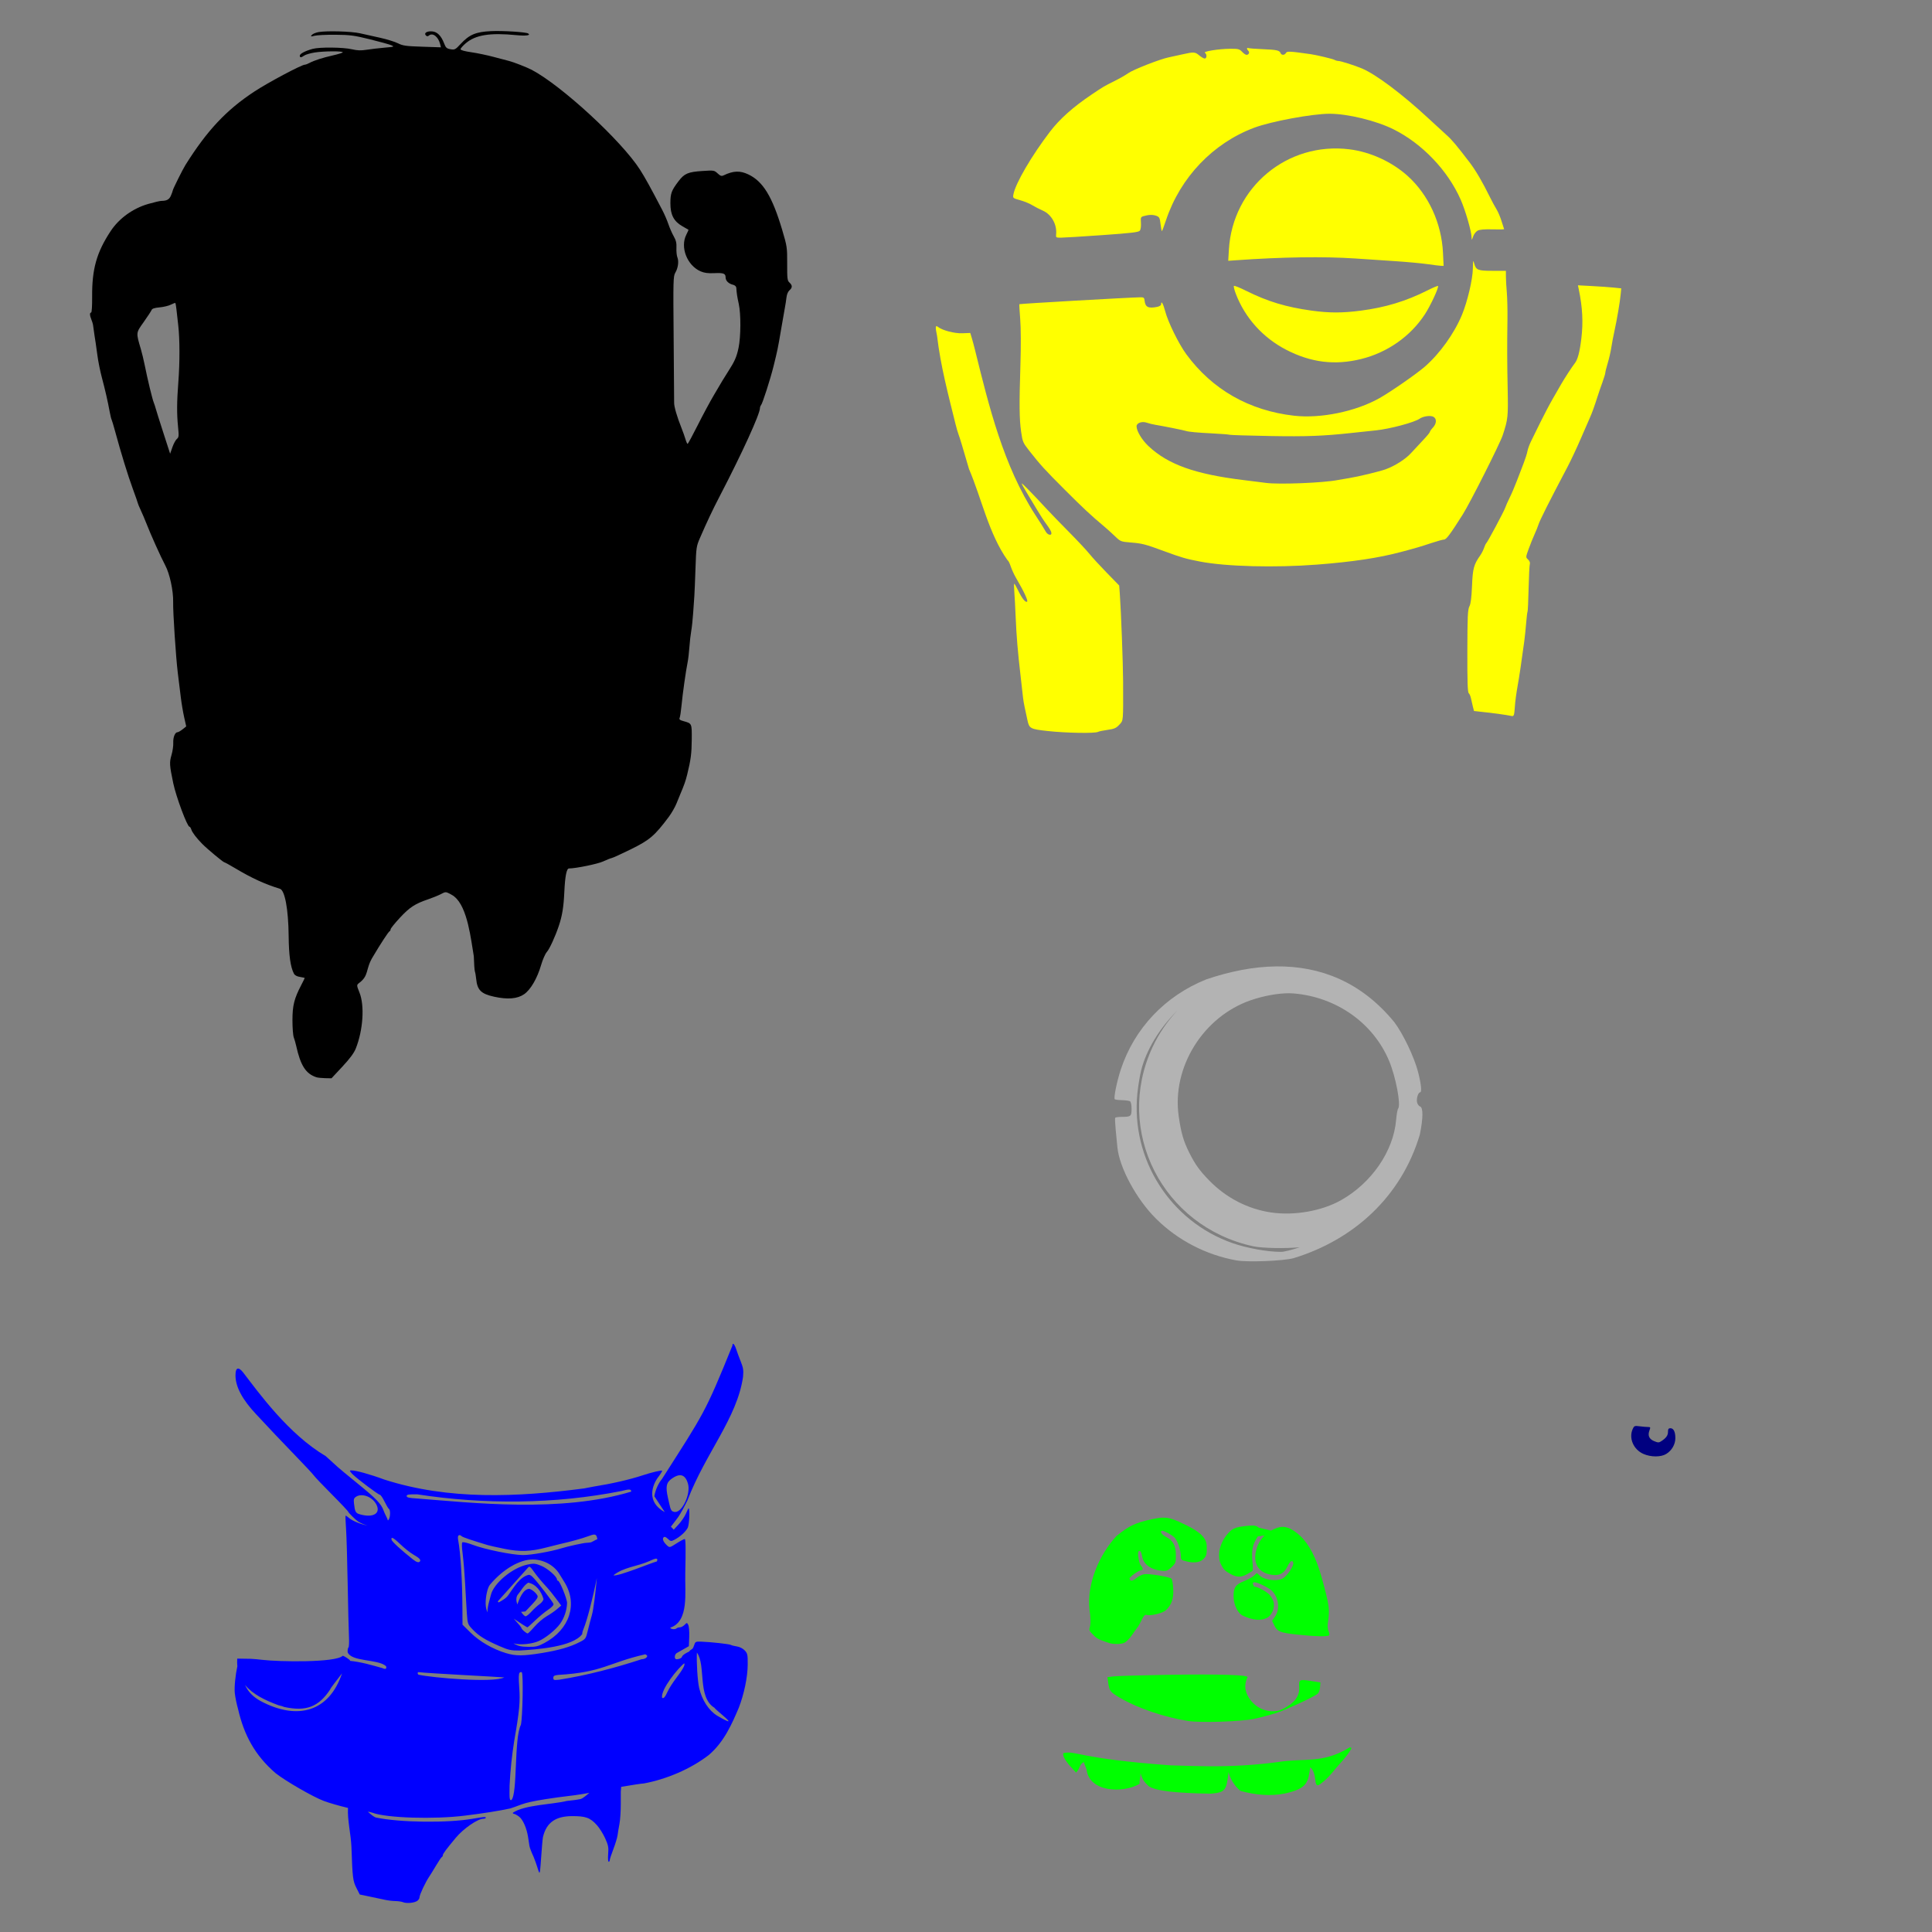 <?xml version="1.0" encoding="UTF-8" standalone="no"?>
<!-- Created with Inkscape (http://www.inkscape.org/) -->

<svg
   xmlns:dc="http://purl.org/dc/elements/1.1/"
   xmlns:cc="http://creativecommons.org/ns#"
   xmlns:rdf="http://www.w3.org/1999/02/22-rdf-syntax-ns#"
   xmlns:svg="http://www.w3.org/2000/svg"
   xmlns="http://www.w3.org/2000/svg"
   xmlns:sodipodi="http://sodipodi.sourceforge.net/DTD/sodipodi-0.dtd"
   xmlns:inkscape="http://www.inkscape.org/namespaces/inkscape"
   width="1080"
   height="1080"
   id="svg2"
   version="1.1"
   inkscape:version="0.47 r22583"
   sodipodi:docname="Vector1.svg">
  <rect width="100%" height="100%" fill="#808080" stroke="none"/>
  <defs
     id="defs4">
    <inkscape:perspective
       sodipodi:type="inkscape:persp3d"
       inkscape:vp_x="0 : 526.18109 : 1"
       inkscape:vp_y="0 : 1000 : 0"
       inkscape:vp_z="744.09448 : 526.18109 : 1"
       inkscape:persp3d-origin="372.04724 : 350.78739 : 1"
       id="perspective10" />
    <inkscape:perspective
       id="perspective2820"
       inkscape:persp3d-origin="0.5 : 0.33333333 : 1"
       inkscape:vp_z="1 : 0.5 : 1"
       inkscape:vp_y="0 : 1000 : 0"
       inkscape:vp_x="0 : 0.5 : 1"
       sodipodi:type="inkscape:persp3d" />
    <inkscape:perspective
       id="perspective2984"
       inkscape:persp3d-origin="0.5 : 0.33333333 : 1"
       inkscape:vp_z="1 : 0.5 : 1"
       inkscape:vp_y="0 : 1000 : 0"
       inkscape:vp_x="0 : 0.5 : 1"
       sodipodi:type="inkscape:persp3d" />
    <inkscape:perspective
       id="perspective3026"
       inkscape:persp3d-origin="0.5 : 0.33333333 : 1"
       inkscape:vp_z="1 : 0.5 : 1"
       inkscape:vp_y="0 : 1000 : 0"
       inkscape:vp_x="0 : 0.5 : 1"
       sodipodi:type="inkscape:persp3d" />
    <inkscape:perspective
       id="perspective3050"
       inkscape:persp3d-origin="0.5 : 0.33333333 : 1"
       inkscape:vp_z="1 : 0.5 : 1"
       inkscape:vp_y="0 : 1000 : 0"
       inkscape:vp_x="0 : 0.5 : 1"
       sodipodi:type="inkscape:persp3d" />
    <inkscape:perspective
       id="perspective3966"
       inkscape:persp3d-origin="0.5 : 0.33333333 : 1"
       inkscape:vp_z="1 : 0.5 : 1"
       inkscape:vp_y="0 : 1000 : 0"
       inkscape:vp_x="0 : 0.5 : 1"
       sodipodi:type="inkscape:persp3d" />
    <inkscape:perspective
       id="perspective3999"
       inkscape:persp3d-origin="0.5 : 0.33333333 : 1"
       inkscape:vp_z="1 : 0.5 : 1"
       inkscape:vp_y="0 : 1000 : 0"
       inkscape:vp_x="0 : 0.5 : 1"
       sodipodi:type="inkscape:persp3d" />
    <inkscape:perspective
       id="perspective4148"
       inkscape:persp3d-origin="0.5 : 0.33333333 : 1"
       inkscape:vp_z="1 : 0.5 : 1"
       inkscape:vp_y="0 : 1000 : 0"
       inkscape:vp_x="0 : 0.5 : 1"
       sodipodi:type="inkscape:persp3d" />
    <inkscape:perspective
       id="perspective4908"
       inkscape:persp3d-origin="0.5 : 0.33333333 : 1"
       inkscape:vp_z="1 : 0.5 : 1"
       inkscape:vp_y="0 : 1000 : 0"
       inkscape:vp_x="0 : 0.5 : 1"
       sodipodi:type="inkscape:persp3d" />
    <inkscape:perspective
       id="perspective4908-9"
       inkscape:persp3d-origin="0.5 : 0.33333333 : 1"
       inkscape:vp_z="1 : 0.5 : 1"
       inkscape:vp_y="0 : 1000 : 0"
       inkscape:vp_x="0 : 0.5 : 1"
       sodipodi:type="inkscape:persp3d" />
    <inkscape:perspective
       id="perspective4941"
       inkscape:persp3d-origin="0.5 : 0.33333333 : 1"
       inkscape:vp_z="1 : 0.5 : 1"
       inkscape:vp_y="0 : 1000 : 0"
       inkscape:vp_x="0 : 0.5 : 1"
       sodipodi:type="inkscape:persp3d" />
    <inkscape:perspective
       id="perspective4963"
       inkscape:persp3d-origin="0.5 : 0.33333333 : 1"
       inkscape:vp_z="1 : 0.5 : 1"
       inkscape:vp_y="0 : 1000 : 0"
       inkscape:vp_x="0 : 0.5 : 1"
       sodipodi:type="inkscape:persp3d" />
    <inkscape:perspective
       id="perspective4985"
       inkscape:persp3d-origin="0.5 : 0.33333333 : 1"
       inkscape:vp_z="1 : 0.5 : 1"
       inkscape:vp_y="0 : 1000 : 0"
       inkscape:vp_x="0 : 0.5 : 1"
       sodipodi:type="inkscape:persp3d" />
    <inkscape:perspective
       id="perspective4985-2"
       inkscape:persp3d-origin="0.5 : 0.33333333 : 1"
       inkscape:vp_z="1 : 0.5 : 1"
       inkscape:vp_y="0 : 1000 : 0"
       inkscape:vp_x="0 : 0.5 : 1"
       sodipodi:type="inkscape:persp3d" />
    <inkscape:perspective
       id="perspective4985-4"
       inkscape:persp3d-origin="0.5 : 0.33333333 : 1"
       inkscape:vp_z="1 : 0.5 : 1"
       inkscape:vp_y="0 : 1000 : 0"
       inkscape:vp_x="0 : 0.5 : 1"
       sodipodi:type="inkscape:persp3d" />
    <inkscape:perspective
       id="perspective4985-5"
       inkscape:persp3d-origin="0.5 : 0.33333333 : 1"
       inkscape:vp_z="1 : 0.5 : 1"
       inkscape:vp_y="0 : 1000 : 0"
       inkscape:vp_x="0 : 0.5 : 1"
       sodipodi:type="inkscape:persp3d" />
    <inkscape:perspective
       id="perspective5159"
       inkscape:persp3d-origin="0.5 : 0.33333333 : 1"
       inkscape:vp_z="1 : 0.5 : 1"
       inkscape:vp_y="0 : 1000 : 0"
       inkscape:vp_x="0 : 0.5 : 1"
       sodipodi:type="inkscape:persp3d" />
    <inkscape:perspective
       id="perspective5177"
       inkscape:persp3d-origin="0.5 : 0.33333333 : 1"
       inkscape:vp_z="1 : 0.5 : 1"
       inkscape:vp_y="0 : 1000 : 0"
       inkscape:vp_x="0 : 0.5 : 1"
       sodipodi:type="inkscape:persp3d" />
    <inkscape:perspective
       id="perspective5657"
       inkscape:persp3d-origin="0.5 : 0.33333333 : 1"
       inkscape:vp_z="1 : 0.5 : 1"
       inkscape:vp_y="0 : 1000 : 0"
       inkscape:vp_x="0 : 0.5 : 1"
       sodipodi:type="inkscape:persp3d" />
    <inkscape:perspective
       id="perspective5680"
       inkscape:persp3d-origin="0.5 : 0.33333333 : 1"
       inkscape:vp_z="1 : 0.5 : 1"
       inkscape:vp_y="0 : 1000 : 0"
       inkscape:vp_x="0 : 0.5 : 1"
       sodipodi:type="inkscape:persp3d" />
    <inkscape:perspective
       id="perspective5694"
       inkscape:persp3d-origin="0.5 : 0.33333333 : 1"
       inkscape:vp_z="1 : 0.5 : 1"
       inkscape:vp_y="0 : 1000 : 0"
       inkscape:vp_x="0 : 0.5 : 1"
       sodipodi:type="inkscape:persp3d" />
    <inkscape:perspective
       id="perspective5708"
       inkscape:persp3d-origin="0.5 : 0.33333333 : 1"
       inkscape:vp_z="1 : 0.5 : 1"
       inkscape:vp_y="0 : 1000 : 0"
       inkscape:vp_x="0 : 0.5 : 1"
       sodipodi:type="inkscape:persp3d" />
  </defs>
  <sodipodi:namedview
     id="base"
     pagecolor="#ffffff"
     bordercolor="#666666"
     borderopacity="1.0"
     inkscape:pageopacity="0.0"
     inkscape:pageshadow="2"
     inkscape:zoom="0.35"
     inkscape:cx="129.11004"
     inkscape:cy="308.09439"
     inkscape:document-units="px"
     inkscape:current-layer="layer1"
     showgrid="false"
     units="in"
     inkscape:window-width="1280"
     inkscape:window-height="1005"
     inkscape:window-x="-4"
     inkscape:window-y="-4"
     inkscape:window-maximized="1" />
  <g
     inkscape:label="Layer 1"
     inkscape:groupmode="layer"
     id="layer1"
     transform="translate(0,27.638)">
    <path
       id="path5399"
       style="fill:#000000"
       d="m 98.866,217.742 c 1.114,-0.924 1.183,-1.641 0.66,-6.86 -0.725,-7.225 -0.68,-14.01 0.164,-24.863 0.853,-10.975 0.836,-24.013 -0.043,-31.725 -0.387,-3.396 -0.857,-7.549 -1.043,-9.23 -0.187,-1.681 -0.453,-3.17 -0.592,-3.309 -0.139,-0.139 -1.257,0.267 -2.485,0.902 -1.228,0.635 -4.062,1.321 -6.298,1.523 -2.857,0.259 -4.189,0.695 -4.482,1.468 -0.229,0.605 -2.204,3.619 -4.389,6.698 -4.427,6.24 -4.381,5.789 -1.577,15.323 0.61,2.075 1.541,5.934 2.068,8.575 1.64,8.218 4.323,19.31 5.145,21.265 0.317,0.755 0.773,2.144 1.014,3.087 0.241,0.943 2.161,7.047 4.266,13.563 l 3.829,11.848 1.26,-3.617 c 0.693,-1.989 1.82,-4.081 2.504,-4.649 z m 77.993,356.805 c -5.888,-1.914 -8.862,-6.546 -11.298,-17.595 -0.333,-1.509 -0.936,-3.613 -1.342,-4.675 -0.405,-1.062 -0.737,-5.363 -0.737,-9.558 0,-8.25 0.95,-12.067 4.897,-19.675 1.079,-2.08 1.962,-3.865 1.962,-3.965 0,-0.1 -1.201,-0.374 -2.668,-0.609 -1.762,-0.282 -2.919,-0.925 -3.406,-1.894 -1.922,-3.824 -2.794,-10.125 -2.908,-21.018 -0.157,-14.949 -2.11,-25.506 -4.877,-26.36 -8.555,-2.642 -15.736,-5.935 -24.992,-11.463 -3.071,-1.834 -5.803,-3.334 -6.073,-3.334 -0.615,0 -9.596,-7.477 -12.353,-10.284 -3.284,-3.344 -5.605,-6.401 -6.126,-8.066 -0.266,-0.849 -0.729,-1.543 -1.03,-1.543 -1.241,0 -7.507,-16.827 -9.068,-24.352 -2.107,-10.16 -2.191,-11.523 -0.973,-15.715 0.625,-2.149 1.069,-5.203 0.988,-6.786 -0.158,-3.076 0.975,-5.964 2.342,-5.969 0.458,0 1.748,-0.735 2.865,-1.629 l 2.032,-1.626 -1.134,-5.059 c -0.624,-2.782 -1.456,-7.683 -1.85,-10.89 -0.394,-3.207 -1.173,-9.535 -1.733,-14.062 -1.055,-8.539 -2.726,-34.042 -2.585,-39.443 0.164,-6.243 -1.906,-15.881 -4.419,-20.579 -2.456,-4.591 -8.303,-17.599 -10.638,-23.666 -0.726,-1.886 -2.077,-5.059 -3.002,-7.05 -0.925,-1.991 -1.682,-3.804 -1.682,-4.03 0,-0.225 -1.264,-3.844 -2.809,-8.041 -2.727,-7.41 -6.561,-19.867 -9.9,-32.169 -0.898,-3.309 -1.79,-6.27 -1.981,-6.58 -0.191,-0.31 -0.656,-2.232 -1.032,-4.273 -1.113,-6.035 -2.523,-12.208 -4.374,-19.144 -0.956,-3.584 -2.075,-9.14 -2.487,-12.347 -0.412,-3.207 -0.865,-6.448 -1.007,-7.203 -0.218,-1.156 -0.934,-6.039 -1.458,-9.946 -0.076,-0.566 -0.491,-1.898 -0.921,-2.96 -0.95,-2.343 -1.006,-3.9 -0.141,-3.9 0.369,0 0.611,-3.723 0.569,-8.746 -0.129,-15.584 2.495,-24.897 10.378,-36.833 4.667,-7.067 12.396,-12.656 20.915,-15.125 3.262,-0.945 6.62,-1.723 7.464,-1.728 2.979,-0.018 4.364,-0.791 5.286,-2.951 0.513,-1.201 0.977,-2.493 1.03,-2.87 0.125,-0.888 5.542,-11.78 7.074,-14.224 12.133,-19.353 22.809,-30.73 38.561,-41.092 7.643,-5.028 26.378,-14.994 28.187,-14.994 0.415,0 1.574,-0.434 2.576,-0.965 2.704,-1.432 7.339,-2.923 13.311,-4.28 2.924,-0.665 5.316,-1.425 5.316,-1.69 0,-0.754 -10.711,-0.679 -15.641,0.108 -2.444,0.39 -5.087,1.16 -5.872,1.71 -1.788,1.253 -2.495,1.267 -2.495,0.05 0,-1.056 3.021,-2.642 7.203,-3.782 3.854,-1.05 17.049,-0.919 21.881,0.218 3.031,0.713 5.096,0.785 8.232,0.288 2.302,-0.365 6.81,-0.894 10.016,-1.175 5.529,-0.485 5.724,-0.556 3.773,-1.381 -1.132,-0.478 -6.534,-1.972 -12.004,-3.32 -8.773,-2.162 -11.039,-2.459 -19.207,-2.519 -5.093,-0.038 -10.341,0.215 -11.661,0.562 -2.151,0.565 -2.308,0.517 -1.504,-0.461 0.493,-0.6 2.191,-1.318 3.773,-1.596 4.61,-0.81 18.262,-0.416 23.112,0.666 2.452,0.547 7.546,1.682 11.318,2.521 3.773,0.839 8.249,2.228 9.946,3.085 2.684,1.356 4.45,1.605 13.548,1.906 l 10.461,0.347 -0.452,-1.835 c -1.008,-4.094 -4.152,-6.509 -6.23,-4.785 -0.68,0.565 -1.13,0.557 -1.716,-0.029 -1.276,-1.276 0.495,-2.47 3.373,-2.277 2.938,0.198 5.14,2.372 6.807,6.719 0.936,2.442 1.436,2.896 3.597,3.267 2.34,0.402 2.718,0.206 5.596,-2.905 4.899,-5.295 8.523,-6.82 17.149,-7.216 6.472,-0.298 19.35,0.516 20.623,1.302 1.712,1.058 -1.143,1.47 -6.561,0.945 -14.825,-1.436 -22.832,-0.149 -28.325,4.552 -1.588,1.359 -2.887,2.848 -2.887,3.309 0,0.531 2.201,1.153 6.002,1.698 3.301,0.473 8.935,1.651 12.519,2.617 3.584,0.967 7.455,1.984 8.602,2.26 2.357,0.568 10.101,3.597 12.675,4.958 16.791,8.879 50.134,39.623 60.499,55.784 2.76,4.304 5.993,10.159 12.493,22.628 1.18,2.264 2.716,5.814 3.414,7.889 0.698,2.075 2.028,5.108 2.956,6.741 1.295,2.278 1.648,3.793 1.518,6.517 -0.093,1.952 0.145,4.315 0.529,5.252 0.907,2.211 0.396,5.99 -1.16,8.586 -1.155,1.927 -1.214,4.241 -0.928,36.356 0.168,18.864 0.29,35.224 0.272,36.356 -0.036,2.184 1.611,7.84 4.096,14.062 0.829,2.075 1.845,4.93 2.26,6.345 0.414,1.415 0.94,2.572 1.168,2.572 0.228,0 2.78,-4.707 5.671,-10.461 2.89,-5.753 7.001,-13.393 9.133,-16.977 2.133,-3.584 4.23,-7.134 4.659,-7.889 0.43,-0.755 1.877,-3.07 3.215,-5.145 3.647,-5.653 4.729,-8.112 5.805,-13.197 1.298,-6.136 1.368,-18.918 0.134,-24.531 -0.902,-4.102 -1.156,-5.759 -1.397,-9.113 -0.051,-0.706 -0.824,-1.398 -1.828,-1.636 -2.458,-0.581 -4.14,-2.233 -4.14,-4.066 0,-2.245 -1.109,-2.662 -6.431,-2.419 -3.409,0.156 -5.5,-0.126 -7.546,-1.015 -7.565,-3.29 -11.546,-13.503 -7.985,-20.488 0.749,-1.469 1.289,-2.714 1.2,-2.767 -0.089,-0.053 -1.619,-0.931 -3.401,-1.951 -4.804,-2.751 -6.707,-6.401 -6.702,-12.854 0.007,-5.556 0.59,-7.132 4.612,-12.405 3.229,-4.235 5.287,-5.107 13.283,-5.634 6.415,-0.423 6.63,-0.389 8.505,1.349 1.559,1.445 2.197,1.652 3.365,1.092 5.422,-2.598 9.137,-2.742 13.789,-0.535 8.241,3.911 13.405,12.38 18.967,31.106 2.7,9.09 2.802,9.786 2.763,18.802 -0.036,8.425 0.093,9.483 1.291,10.567 1.692,1.532 1.688,2.87 -0.014,4.312 -0.776,0.657 -1.473,2.299 -1.648,3.883 -0.167,1.509 -0.627,4.442 -1.022,6.517 -0.395,2.075 -1.365,7.631 -2.155,12.347 -1.561,9.32 -1.937,11.134 -4.12,19.893 -1.803,7.235 -6.136,20.697 -6.945,21.573 -0.33,0.358 -0.601,1.092 -0.601,1.63 0,3.331 -10.018,25.272 -22.466,49.201 -3.946,7.586 -7.08,14.211 -11.052,23.362 -2.028,4.673 -2.134,5.389 -2.525,17.149 -0.225,6.75 -0.512,13.661 -0.638,15.359 -0.126,1.698 -0.428,6.019 -0.671,9.603 -0.242,3.584 -0.724,8.06 -1.07,9.946 -0.346,1.886 -0.801,5.899 -1.012,8.917 -0.211,3.018 -0.664,6.877 -1.007,8.574 -0.997,4.929 -2.796,17.67 -3.389,24.009 -0.3,3.207 -0.773,6.352 -1.051,6.989 -0.402,0.922 0.031,1.307 2.124,1.886 4.74,1.312 4.693,1.21 4.631,10.134 -0.056,7.923 -0.515,11.467 -2.559,19.747 -0.898,3.636 -1.672,5.836 -3.861,10.975 -0.321,0.755 -1.267,3.07 -2.1,5.145 -0.834,2.075 -2.78,5.463 -4.325,7.529 -7.946,10.622 -10.674,12.941 -21.435,18.226 -5.029,2.47 -9.702,4.605 -10.383,4.744 -0.682,0.139 -2.937,1.032 -5.012,1.984 -3.004,1.378 -15.215,3.872 -18.956,3.872 -1.342,0 -2.19,4.251 -2.599,13.033 -0.403,8.651 -1.174,13.378 -3.133,19.207 -1.973,5.871 -5.175,12.835 -6.642,14.444 -0.879,0.964 -2.324,4.248 -3.21,7.296 -2.171,7.469 -5.826,13.755 -9.481,16.307 -3.743,2.614 -9.23,3.071 -16.82,1.401 -7.287,-1.603 -9.38,-3.692 -10.003,-9.979 -0.167,-1.683 -0.483,-3.522 -0.703,-4.088 -0.22,-0.566 -0.498,-4.426 -0.617,-8.579 -1.557,-8.96 -3.396,-27.32 -10.839,-33.272 -0.189,-0.268 -1.369,-1.013 -2.622,-1.655 -2.185,-1.12 -2.392,-1.109 -4.993,0.247 -1.493,0.778 -4.607,2.052 -6.921,2.832 -7.423,2.501 -10.463,4.475 -15.897,10.324 -2.88,3.1 -5.237,6.023 -5.237,6.495 0,0.472 -0.258,0.961 -0.574,1.086 -0.611,0.243 -5.133,7.146 -9.136,13.948 -4.726,7.519 -1.956,10.715 -8.229,15.241 -1.048,0.897 -1.009,1.277 0.514,5.027 2.963,7.292 2.063,21.046 -2.052,31.372 -1,2.51 -3.306,5.618 -7.505,10.118 l -6.061,6.495 -3.543,-0.069 c -1.948,-0.038 -4.16,-0.269 -4.915,-0.514 l 1.9e-4,2.1e-4 z" />
    <path
       style="fill:#0000ff"
       d="m 409.751,723.554 c -0.188,0.046 -0.3,0.341 -0.3,0.943 -15.466,38.155 -15.915,37.825 -39.421,74.662 -1.69,2.008 -3.585,5.586 -4.244,9.625 -0.008,-0.021 5.868,8.883 5.852,8.875 -10.702,-5.779 -6.884,-15.413 -3.644,-19.657 1.346,-1.764 2.307,-3.33 2.144,-3.494 -0.377,-0.377 -5.846,0.905 -10.761,2.529 -7.371,2.437 -17.389,4.737 -27.781,6.388 -0.755,0.12 -3.07,0.57 -5.145,0.986 -37.279,4.84 -75.543,6.643 -111.704,-4.995 -7.962,-2.962 -15.987,-5.148 -18.414,-5.102 -0.347,0.01 -0.584,0.048 -0.686,0.15 -0.174,0.174 0.567,1.169 1.629,2.187 2.924,2.801 14.297,11.318 15.113,11.318 0.394,0 1.539,1.684 2.551,3.751 1.012,2.068 2.133,3.94 2.487,4.159 0.858,0.53 0.817,4.183 -0.064,5.831 -0.095,0.178 -0.279,0.376 -0.514,0.6 -0.396,-1.487 -1.694,-3.46 -2.401,-5.488 -1.321,-3.789 -4.146,-6.73 -14.684,-15.284 -5.356,-4.348 -10.335,-8.473 -11.04,-9.153 -0.705,-0.68 -3.678,-3.383 -6.624,-6.024 -20.848,-12.322 -37.397,-35.333 -46.281,-46.924 -1.168,-1.417 -2.113,-2.097 -2.808,-2.036 -0.894,0.078 -1.379,1.37 -1.372,3.837 0.019,6.37 3.865,13.568 11.64,21.801 6.978,7.545 14.05,14.998 21.2,22.379 5.423,5.579 10.335,10.838 10.932,11.704 0.598,0.866 5.21,5.707 10.225,10.739 5.015,5.033 9.11,9.403 9.11,9.711 0,0.307 4.012,4.494 5.745,5.509 1.587,0.93 3.327,1.643 5.08,2.101 -4.005,-0.755 -8.701,-2.672 -10.654,-4.416 -0.847,-0.757 -1.643,-1.252 -1.758,-1.093 -0.115,0.159 0.03,3.541 0.3,7.503 0.27,3.961 0.674,17.698 0.9,30.525 0.226,12.827 0.545,26.012 0.707,29.303 0.162,3.292 0.034,6.131 -0.279,6.324 -0.312,0.193 -0.512,1.366 -0.45,2.594 2.006,5.49 16.825,3.746 21.436,7.803 0.579,1.509 -0.245,1.969 -1.994,1.115 -5.876,-1.664 -11.965,-3.439 -18.071,-4.051 0.181,-0.603 -3.605,-2.901 -4.146,-2.839 -3.782,3.934 -35.694,3.372 -44.835,2.281 -2.075,-0.248 -5.008,-0.513 -6.517,-0.579 l -5.466,-0.086 c -0.069,-0.053 -0.158,-0.048 -0.257,0 l -1.865,-0.021 c -0.094,1.507 -0.077,2.922 0.064,4.266 -1.005,4.475 -1.791,11.507 -1.436,14.941 0.234,2.264 1.052,6.277 1.822,8.918 3.292,14.479 9.376,25.886 21.008,35.927 5.954,4.624 20.776,13.16 26.838,15.456 3.28,1.242 8.68,2.77 13.612,3.944 -0.352,7.024 1.595,14.339 1.929,21.843 0.587,17.185 0.802,18.975 2.808,22.937 l 1.844,3.623 5.552,1.158 c 3.059,0.631 6.88,1.439 8.489,1.801 1.609,0.362 4.233,0.681 5.831,0.707 1.598,0.027 3.533,0.305 4.287,0.622 1.844,0.776 5.818,0.489 7.717,-0.557 0.849,-0.468 1.543,-1.456 1.543,-2.208 0,-1.393 3.287,-8.391 5.445,-11.576 0.655,-0.966 2.387,-3.764 3.837,-6.216 1.45,-2.452 2.888,-4.569 3.194,-4.694 0.306,-0.126 0.554,-0.589 0.557,-1.029 0.007,-0.788 1.786,-3.173 7.203,-9.689 4.265,-5.131 12.243,-10.654 15.391,-10.654 0.773,0 1.415,-0.275 1.415,-0.6 0,-0.603 -0.921,-0.518 -7.546,0.622 -14.027,2.414 -40.798,2.061 -53.784,-0.707 -1.077,-0.23 -2.762,-1.571 -4.63,-3.301 1.172,0.217 2.203,0.459 2.701,0.643 7.893,2.924 34.303,3.736 51.597,1.586 10.558,-1.312 19.146,-2.675 25.381,-4.03 7.748,-2.467 6.131,-3.34 26.752,-6.216 7.8,-0.911 11.779,-1.451 17.406,-2.487 -2.148,1.83 -3.884,3.203 -4.716,3.408 -1.509,0.372 -5.059,0.87 -7.889,1.115 -7.517,1.932 -23.818,2.15 -30.182,6.624 0,0.331 0.315,0.6 0.707,0.6 0.393,0 1.628,0.676 2.744,1.5 2.184,1.615 4.302,6.388 5.102,11.533 0.264,1.698 0.593,3.907 0.75,4.909 0.158,1.002 1.209,3.727 2.315,6.066 3.669,8.765 3.215,14.483 4.244,0.193 0.317,-4.82 0.757,-9.848 0.986,-11.168 2.028,-8.696 7.649,-11.628 15.884,-11.768 8.011,-0.062 10.465,0.814 14.319,5.08 1.378,1.525 3.438,4.801 4.566,7.288 1.782,3.93 1.993,5.077 1.693,8.81 -0.19,2.363 -0.055,4.309 0.279,4.309 0.334,0 0.6,-0.399 0.6,-0.879 0,-0.48 0.9,-3.234 2.015,-6.131 1.115,-2.896 2.195,-6.455 2.379,-7.888 0.185,-1.434 0.653,-4.27 1.05,-6.302 0.398,-2.032 0.729,-6.882 0.729,-10.782 l 0,-7.095 0.236,-2.787 c 5.548,-0.939 11.561,-1.871 12.797,-1.908 12.581,-2.383 25.969,-8.024 36.141,-15.863 8.553,-7.234 13.011,-17.497 16.806,-26.452 2.979,-7.726 4.929,-17.141 4.973,-24.03 0.036,-5.684 -0.096,-6.324 -1.672,-7.996 -1.035,-1.098 -2.772,-1.984 -4.373,-2.229 -1.459,-0.223 -2.987,-0.611 -3.387,-0.857 -0.792,-0.49 -11.172,-1.637 -16.506,-1.822 -3.239,-0.112 -3.356,-0.04 -4.116,2.294 -0.213,0.655 -0.458,1.185 -0.793,1.651 -0.948,0.591 -1.708,1.158 -1.886,1.586 -1.447,0.726 -2.929,1.371 -3.923,2.658 0,0.847 -1.522,1.651 -3.151,1.651 -1.243,0 -1.254,-2.342 -0.021,-3.365 l 6.945,-3.944 0.193,-5.252 c 0.11,-2.89 -0.134,-5.873 -0.536,-6.624 -0.728,-1.359 -0.728,-1.372 -2.079,-0.021 -0.746,0.746 -1.924,1.372 -2.615,1.372 -0.692,0 -1.456,0.212 -1.715,0.472 -0.876,0.876 -3.314,0.672 -3.687,-0.3 10.669,-3.431 8.135,-19.778 8.424,-30.525 0.308,-13.513 0.229,-19.035 -0.3,-19.035 -0.41,0 -2.475,1.092 -4.587,2.444 -3.743,2.394 -3.886,2.439 -5.23,1.222 -2.094,-1.895 -2.887,-3.694 -2.015,-4.566 0.53,-0.53 1.217,-0.297 2.401,0.815 1.561,1.467 1.777,1.492 3.708,0.493 3.074,-1.59 6.243,-4.459 7.396,-6.688 0.881,-1.704 1.279,-10.868 0.472,-10.868 -0.124,0 -0.798,1.34 -1.501,2.98 -0.703,1.64 -2.513,4.317 -4.03,5.959 l -2.765,3.001 -1.586,-1.694 c 1.438,-1.808 3.407,-4.432 4.094,-5.38 1.063,-1.468 3.4,-5.712 5.209,-9.432 10.062,-26.334 27.705,-45.881 31.018,-68.918 0.338,-3.65 0.133,-5.06 -1.243,-8.489 -0.908,-2.264 -2.078,-5.428 -2.594,-7.031 -0.617,-1.916 -1.366,-3.06 -1.779,-2.958 l -3e-5,-1e-4 z m -29.603,73.462 c 2.097,0 3.593,1.642 4.48,4.909 1.504,5.537 -3.125,15.649 -7.16,15.649 -0.855,0 -1.785,-0.386 -2.079,-0.858 -0.645,-1.032 -0.646,-1.008 -1.994,-7.031 -1.424,-6.366 -0.947,-8.629 2.315,-10.89 1.694,-1.174 3.179,-1.78 4.437,-1.779 z m -28.36,8.017 c 0.814,0.053 1.072,0.425 1.072,1.158 -39.442,11.926 -89.085,6.213 -119.7,3.837 -4.573,-0.269 -5.831,-0.565 -5.831,-1.372 0,-0.839 1.077,-1.016 5.831,-0.965 37.195,5.739 77.033,5.566 114.212,-1.843 2.232,-0.588 3.602,-0.867 4.416,-0.815 z m -149.989,3.173 c 2.997,-0.146 6.528,1.676 8.317,4.673 3.162,5.298 -1.238,8.221 -8.982,5.981 -2.337,-0.676 -2.715,-1.367 -3.237,-5.938 -0.282,-2.465 -0.091,-3.079 1.179,-3.901 0.795,-0.515 1.724,-0.766 2.722,-0.815 z m 130.268,21.994 c 1.086,-0.034 1.542,0.674 1.865,2.551 -1.425,0.599 -3.158,1.73 -3.751,1.822 -0.73,0.113 -1.792,0.224 -2.358,0.236 -1.644,0.036 -10.349,1.938 -13.719,3.001 -5.838,1.842 -17.503,3.891 -21.886,3.837 -6.013,-0.074 -21.194,-3.173 -27.76,-5.659 -2.726,-1.032 -5.024,-1.621 -5.788,-1.522 -0.109,0.014 -0.192,0.043 -0.236,0.086 -0.348,0.348 -0.278,2.861 0.15,5.938 1.33,11.046 1.6,22.105 2.401,34.019 0.432,5.661 0.521,5.905 3.28,8.789 3.399,3.553 6.966,5.771 14.812,9.196 5.196,2.268 6.497,2.554 11.361,2.529 9.365,-0.606 29.924,-1.932 35.091,-9.303 -0.189,-0.189 0.103,-1.408 0.643,-2.701 1.972,-4.721 5.2,-17.102 7.46,-28.553 -0.751,8.601 -1.854,17.541 -2.765,20.729 -0.593,2.075 -1.609,5.934 -2.251,8.575 -1.142,4.702 -1.237,4.824 -4.587,6.538 -5.328,2.725 -11.666,4.57 -21.136,6.109 -10.443,1.697 -14.545,1.703 -20,0.064 -7.335,-2.203 -14.805,-6.496 -19.764,-11.383 l -4.587,-4.523 -0.043,-8.36 c -0.073,-16.752 -0.967,-31.262 -2.444,-39.378 -0.41,-2.256 0.629,-3.045 2.165,-1.629 0.554,0.511 5.529,2.194 14.384,4.866 1.132,0.342 5.424,1.293 9.539,2.122 8.622,1.736 14.39,1.536 23.387,-0.815 3.018,-0.788 6.568,-1.678 7.889,-1.972 5.625,-1.255 11.587,-2.917 15.327,-4.266 1.517,-0.547 2.57,-0.92 3.323,-0.943 l 0,0 z m -112.969,1.843 c 0.04,-0.01 0.079,-0.01 0.129,0 0.665,0.064 2.158,1.249 4.673,3.666 2.143,2.059 5.338,4.596 7.095,5.616 3.385,1.965 4.346,2.924 3.794,3.816 -0.567,0.917 -1.888,0.587 -3.901,-1.008 -6.626,-5.247 -11.813,-10.028 -12.004,-11.018 -0.126,-0.652 -0.068,-1.017 0.214,-1.072 z m 147.781,11.597 c 0.641,0.043 0.723,0.575 0.343,1.565 -2.518,0.543 -22.049,8.695 -24.309,7.76 5.641,-4.569 13.519,-4.982 20.064,-7.931 1.697,-0.827 2.886,-1.288 3.601,-1.372 0.115,-0.013 0.209,-0.027 0.3,-0.021 l 0,0 z m -68.896,0.493 c 5.948,0.09 11.702,3.227 14.662,7.996 1.197,1.928 2.452,3.978 2.808,4.544 7.706,12.247 3.055,26.563 -11.104,34.127 -3.63,1.939 -4.81,2.209 -9.046,2.165 -3.789,-0.04 -5.539,-0.411 -7.867,-1.693 -0.14,-0.077 -0.252,-0.16 -0.386,-0.236 4.392,1.114 10.59,0.157 13.891,-1.222 3.827,-1.599 9.575,-6.207 12.111,-9.689 2.333,-3.202 3.829,-7.6 3.944,-11.64 0.063,-2.222 -4.116,-12.497 -5.08,-12.497 -0.309,0 -0.557,-0.297 -0.557,-0.643 0,-1.651 -5.248,-6.233 -8.746,-7.653 -2.164,-0.878 -3.227,-1.238 -4.609,-1.2 -0.829,0.023 -1.765,0.194 -3.108,0.472 -8.454,1.746 -18.946,10.464 -20.514,17.042 -0.739,3.098 -1.993,6.519 -1.886,9.732 -0.668,-1.661 -0.973,-3.202 -1.008,-4.845 -0.084,-3.931 1.052,-9.045 2.358,-10.611 7.258,-8.701 16.744,-14.259 24.137,-14.148 z m -2.208,4.073 c 0.524,-0.103 1.146,0.561 2.444,2.401 2.021,2.864 4.481,5.833 7.889,9.496 0.877,0.943 2.956,3.525 4.609,5.745 l 3.001,4.03 -2.379,2.036 c -1.31,1.115 -3.93,2.919 -5.831,4.009 -1.901,1.09 -4.932,3.682 -6.731,5.766 -1.799,2.084 -3.518,3.794 -3.816,3.794 -0.298,0 -1.203,-0.582 -2.015,-1.286 -0.812,-0.705 -1.479,-1.523 -1.479,-1.822 0,-0.299 -1.621,-2.286 -3.601,-4.416 -0.214,-0.23 -0.474,-0.52 -0.707,-0.772 3.871,2.644 7.433,4.866 7.653,4.866 0.21,0 2.094,-1.657 4.18,-3.687 2.086,-2.03 5.355,-4.756 7.267,-6.045 2.179,-1.469 3.35,-2.72 3.151,-3.344 -0.353,-1.109 -7.991,-11.087 -11.061,-14.448 -1.163,-1.274 -1.884,-1.802 -2.744,-1.843 -5.021,1.091 -8.572,7.33 -11.34,11.211 -1.348,2.031 -3.919,3.311 -5.509,4.244 l -0.514,-0.557 1.35,-1.522 c 2.041,-2.314 14.705,-16.465 15.67,-17.513 0.175,-0.19 0.34,-0.309 0.514,-0.343 z m 8.039,17.985 c 0,0.742 -0.987,2.061 -2.187,2.915 -1.2,0.854 -3.248,2.724 -4.544,4.159 -1.297,1.435 -2.762,2.615 -3.28,2.615 -0.498,0 -1.611,-1.113 -2.508,-2.487 l 2.401,-0.214 3.666,-3.88 c 2.806,-2.968 3.529,-4.128 3.065,-4.995 -0.845,-1.578 -2.874,-3.284 -4.502,-3.773 -3.567,0.034 -5.749,5.948 -6.731,8.746 -0.765,-2.155 -0.741,-3.897 0.107,-5.295 2.017,-2.348 3.269,-5.185 5.981,-6.902 4.396,0.835 7.362,4.987 8.532,9.11 z m 85.766,29.989 c 5.18,7.131 0.116,24.933 9.839,30.868 0.249,1.03 16.4,13.042 1.543,4.437 -4.788,-2.959 -8.548,-8.725 -10.118,-15.52 -0.939,-4.063 -1.553,-14.686 -1.265,-19.786 z m -28.853,0.943 c 1.18,0.632 1.317,0.993 0.665,1.779 -0.448,0.54 -1.677,0.986 -2.744,0.986 -14.669,4.803 -30.558,9.003 -46.088,11.447 -2.915,0.312 -3.258,0.196 -3.258,-1.029 0,-1.106 0.559,-1.43 2.915,-1.672 24.885,-1.464 27.622,-6.713 48.51,-11.511 z m 21.758,5.059 c 0.691,0.691 -0.857,3.527 -4.544,8.339 -1.873,2.443 -4.007,5.788 -4.737,7.438 -1.368,3.092 -2.344,4.173 -3.108,3.408 -0.793,-4.561 8.925,-16.573 12.39,-19.186 z m -100.622,7.867 c -6.298,3.21 -40.33,0.161 -47.974,-1.522 -0.562,-0.677 -0.577,-1.119 -0.064,-1.436 6.091,0.714 46.314,2.727 48.039,2.958 z m 9.282,-2.98 c 0.221,-0.034 0.433,0.01 0.557,0.129 0.899,0.899 0.474,25.061 -0.514,29.346 -3.893,7.441 -1.779,38.712 -5.338,42.079 -1.036,0.198 -1.133,-0.641 -0.986,-8.253 0.403,-8.305 1.287,-16.635 2.594,-24.866 2.928,-16.789 3.382,-21.787 2.787,-30.054 -0.376,-5.224 -0.304,-7.612 0.236,-8.06 0.211,-0.175 0.444,-0.288 0.665,-0.322 z m -99.936,0.686 c -7.187,21.427 -24.772,26.538 -45.509,15.52 -4.242,-2.356 -7.061,-5.225 -8.725,-9.046 4.153,5.111 10.903,8.53 18.735,11.383 1.289,0.276 2.723,0.71 3.194,0.965 12.155,2.642 19.204,-0.014 25.638,-9.754 0.223,-0.865 3.651,-5.068 6.667,-9.068 z"
       id="path5423"
       sodipodi:nodetypes="ccccsssssccssssssscsssccssccsssscsssssscccccscccccsccscccccsssssssssssssscsscccsccssssccccssssssssccccccsssssscccscccssssccssssssssscccsccsscccsssscccccsccccssscccsssssssccssccscssssscccsssssssccscssssccsccccssscscssssssssscssccsscccsssssscsssssssscccccssscccssccccccccccsccccccsscccssscccccssccccccccccccc" />
    <path
       style="fill:#b3b3b3"
       d="m 713.537,512.586 c -12.812,0.133 -26.031,2.771 -39.25,7.267 -22.979,9.219 -40.17,27.354 -47.781,50.439 -2.191,6.646 -4.043,15.849 -3.344,16.549 0.236,0.236 2.058,0.47 4.051,0.514 1.994,0.045 4.009,0.338 4.48,0.643 0.509,0.33 0.857,2.028 0.857,4.202 0,4.189 -0.377,4.502 -5.509,4.502 -1.833,0 -3.47,0.232 -3.644,0.514 -0.174,0.283 -0.052,3.293 0.279,6.688 0.331,3.396 0.76,7.754 0.943,9.689 1.083,11.448 10.645,29.154 21.629,40.043 12.169,12.063 27.951,20.236 44.952,23.301 6.115,1.102 26.062,0.331 31.897,-1.243 33.765,-10.308 60.334,-34.505 70.611,-69.153 1.856,-9.149 1.908,-15.084 0.129,-15.648 -0.728,-0.231 -1.485,-1.292 -1.715,-2.444 -0.412,-2.061 0.673,-5.466 1.736,-5.466 1.058,0 0.595,-4.597 -1.158,-11.425 -2.108,-8.213 -8.405,-21.396 -13.29,-27.824 -18.464,-22.523 -41.415,-31.401 -65.874,-31.147 z m 7.074,15.005 c 0.873,0.007 1.703,0.042 2.487,0.107 24.039,2.008 44.616,16.565 53.462,37.814 3.729,8.957 6.664,24.478 5.016,26.559 -0.371,0.469 -0.88,3.327 -1.136,6.345 -1.477,17.419 -13.649,35.17 -30.718,44.823 -10.737,6.073 -26.19,8.799 -39.121,6.902 -13.068,-1.916 -25.14,-8.148 -34.641,-17.878 -5.401,-5.531 -7.882,-8.999 -11.233,-15.713 -3.146,-6.304 -4.47,-10.879 -5.809,-20.107 -3.977,-27.404 13.635,-55.77 40.3,-64.952 7.179,-2.472 15.282,-3.927 21.393,-3.901 z m -62.401,9.603 c -5.713,6.074 -10.481,13.045 -14.041,20.75 -21.499,46.535 5.666,100.086 56.356,111.083 5.131,1.113 17.908,1.296 26.045,0.579 -4.637,1.479 -8.631,2.551 -10.568,2.551 -7.594,0 -19.001,-2.069 -27.095,-4.909 -34.824,-12.217 -56.858,-46.983 -53.098,-83.751 0.434,-4.245 1.413,-10.157 2.187,-13.14 2.841,-10.958 9.923,-22.959 20.214,-33.162 z"
       id="path5395" />
    <path
       id="path5387"
       style="fill:#000080"
       d="m 931.443,785.119 c 3.127,-1.933 5.089,-5.34 5.089,-8.838 0,-3.548 -0.993,-5.533 -2.768,-5.533 -1.033,0 -1.348,0.469 -1.348,2.009 0,2.034 -1.015,3.45 -3.763,5.25 -1.323,0.867 -1.825,0.861 -4.007,-0.051 -2.814,-1.176 -3.664,-3.167 -2.574,-6.034 0.644,-1.693 0.564,-1.86 -0.895,-1.86 -0.881,0 -2.957,-0.178 -4.613,-0.396 -2.796,-0.368 -3.072,-0.26 -3.869,1.509 -2.307,5.125 0.414,11.477 5.965,13.927 4.208,1.857 9.794,1.865 12.783,0.017 z" />
    <path
       id="path5363"
       style="fill:#ffff00"
       d="m 826.026,101.284 c 1.157,-0.606 3.868,-0.835 8.339,-0.704 3.643,0.107 6.541,0.04 6.44,-0.149 -0.101,-0.189 -0.746,-2.195 -1.434,-4.459 -0.688,-2.264 -1.962,-5.263 -2.833,-6.666 -0.87,-1.402 -2.462,-4.335 -3.536,-6.517 -4.332,-8.798 -8.068,-15.183 -11.552,-19.744 -7.137,-9.344 -9.784,-12.49 -12.705,-15.104 -1.625,-1.454 -6.35,-5.793 -10.5,-9.642 -14.336,-13.297 -28.984,-24.29 -36.795,-27.616 -3.984,-1.696 -11.929,-4.23 -13.262,-4.23 -0.586,0 -1.602,-0.292 -2.257,-0.65 -1.015,-0.554 -9.99,-2.697 -13.195,-3.152 -11.808,-1.673 -13.287,-1.747 -13.878,-0.692 -0.745,1.332 -2.505,1.384 -3.003,0.088 -0.586,-1.527 -2.147,-1.873 -9.872,-2.19 -3.961,-0.162 -7.588,-0.433 -8.06,-0.601 -1.063,-0.38 -1.117,0.488 -0.094,1.512 0.879,0.879 0.253,2.255 -1.027,2.255 -0.478,0 -1.594,-0.772 -2.48,-1.715 -1.452,-1.546 -2.123,-1.711 -6.808,-1.673 -6.263,0.051 -15.163,1.485 -13.943,2.247 1.176,0.734 1.085,3.198 -0.119,3.198 -0.537,0 -1.893,-0.772 -3.014,-1.715 -2.394,-2.015 -3.05,-2.059 -9.386,-0.638 -2.641,0.593 -6.181,1.368 -7.868,1.722 -4.969,1.045 -19.79,6.863 -22.529,8.844 -1.391,1.006 -4.844,2.98 -7.673,4.388 -5.863,2.917 -6.081,3.045 -12.648,7.461 -10.434,7.015 -17.92,13.681 -23.364,20.804 -10.286,13.46 -19.288,28.876 -20.45,35.022 -0.403,2.129 -0.368,2.159 3.802,3.329 2.314,0.649 5.324,1.885 6.689,2.747 1.364,0.861 4.009,2.226 5.876,3.034 4.889,2.113 8.092,7.837 7.485,13.373 -0.182,1.655 -5.5e-4,1.779 2.589,1.779 1.532,0 11.922,-0.642 23.091,-1.426 16.412,-1.152 20.466,-1.631 21.138,-2.498 0.476,-0.613 0.734,-2.476 0.603,-4.353 -0.213,-3.037 -0.096,-3.319 1.568,-3.797 2.893,-0.83 5.098,-0.872 7.089,-0.133 1.65,0.612 1.913,1.15 2.321,4.756 0.253,2.237 0.607,3.92 0.786,3.741 0.179,-0.179 1.21,-2.956 2.29,-6.171 8.025,-23.881 26.229,-42.948 49.255,-51.59 9.414,-3.533 32.501,-7.812 42.14,-7.81 10.179,0.002 26.101,3.884 35.797,8.727 16.023,8.004 30.28,22.939 37.484,39.265 2.678,6.069 6.038,17.724 6.113,21.205 0.036,1.64 0.111,1.588 0.857,-0.585 0.45,-1.311 1.59,-2.787 2.534,-3.281 z m -118.328,141.019 c -1.886,-0.256 -7.597,-0.972 -12.69,-1.592 -26.915,-3.275 -42.089,-8.702 -52.969,-18.945 -3.704,-3.487 -6.661,-8.382 -6.695,-11.082 -0.023,-1.878 3.02,-2.971 5.678,-2.039 1.208,0.424 3.43,0.966 4.939,1.206 3.986,0.633 15.81,3.006 16.902,3.391 1.478,0.522 6.272,0.968 15.247,1.419 4.577,0.23 8.762,0.562 9.3,0.739 0.538,0.176 10.724,0.493 22.637,0.704 20.357,0.36 29.649,0.007 45.668,-1.736 3.018,-0.328 9.038,-0.967 13.376,-1.418 7.85,-0.817 21.507,-4.451 24.435,-6.502 2.025,-1.419 6.066,-1.995 7.733,-1.103 1.969,1.054 1.847,3.78 -0.271,6.064 -0.943,1.017 -1.715,2.117 -1.715,2.445 0,0.327 -1.658,2.337 -3.685,4.466 -2.027,2.129 -5.118,5.45 -6.869,7.381 -3.035,3.347 -8.956,7.114 -14.141,8.996 -3.493,1.268 -15.407,4.138 -20.579,4.957 -2.452,0.388 -5.23,0.86 -6.174,1.049 -7.936,1.586 -32.892,2.582 -40.129,1.601 z m 28.467,45.679 c 19.981,-1.543 34.387,-3.707 46.988,-7.058 8.698,-2.313 10.607,-2.874 16.916,-4.97 3.267,-1.086 6.508,-1.98 7.203,-1.988 1.237,-0.014 3.428,-2.962 10.443,-14.048 4.073,-6.436 20.773,-39.555 22.322,-44.268 2.931,-8.916 3.074,-10.245 2.763,-25.763 -0.314,-15.709 -0.337,-23.055 -0.122,-39.037 0.071,-5.282 -0.091,-12.073 -0.36,-15.091 -0.269,-3.018 -0.495,-6.954 -0.502,-8.746 l -0.012,-3.258 -7.414,0 c -8.279,0 -9.283,-0.4 -10.315,-4.116 -0.595,-2.139 -0.675,-1.839 -0.735,2.744 -0.08,6.123 -3.019,18.605 -6.15,26.118 -4.326,10.38 -12.372,21.583 -20.711,28.837 -4.686,4.076 -19.052,14.048 -25.328,17.581 -13.283,7.477 -32.833,11.513 -47.678,9.842 -25.118,-2.826 -45.782,-14.598 -60.307,-34.356 -4.232,-5.756 -10.281,-18.075 -11.832,-24.096 -1.096,-4.256 -2.284,-6.219 -2.284,-3.776 0,0.519 -0.965,1.136 -2.144,1.372 -5.003,1.001 -6.668,0.185 -7.07,-3.464 -0.189,-1.713 -0.482,-1.932 -2.531,-1.889 -6.853,0.143 -67.254,3.601 -67.478,3.863 -0.096,0.112 0.121,3.909 0.483,8.436 0.389,4.875 0.436,15.223 0.115,25.381 -0.708,22.407 -0.625,30.326 0.393,37.499 0.794,5.591 1.034,6.151 4.547,10.611 6.359,8.072 8.542,10.467 19.873,21.81 10.192,10.202 14.844,14.54 21.893,20.415 1.498,1.248 4.206,3.694 6.019,5.435 3.255,3.127 3.366,3.171 9.123,3.638 6.27,0.509 7.969,0.953 18.491,4.832 9.767,3.601 12.141,4.286 20.236,5.839 14.474,2.777 41.783,3.478 65.166,1.673 l -1.4e-4,0 z m 110.124,83.918 c 0.18,-0.472 0.437,-2.71 0.571,-4.973 0.134,-2.264 0.768,-7.048 1.41,-10.632 1.067,-5.963 2.216,-13.643 3.796,-25.381 0.33,-2.452 0.81,-7.083 1.066,-10.289 0.256,-3.207 0.604,-6.055 0.774,-6.33 0.169,-0.275 0.435,-6.086 0.59,-12.914 0.155,-6.828 0.463,-12.984 0.684,-13.68 0.249,-0.783 -0.121,-1.752 -0.968,-2.542 -1.368,-1.274 -1.367,-1.284 0.336,-5.977 0.939,-2.586 2.425,-6.28 3.304,-8.209 0.879,-1.93 1.829,-4.28 2.11,-5.223 0.715,-2.391 6.032,-12.965 16.386,-32.583 1.792,-3.396 5.12,-10.495 7.395,-15.777 2.275,-5.282 4.56,-10.529 5.077,-11.661 1.066,-2.332 2.612,-6.623 4.203,-11.661 0.595,-1.886 1.817,-5.443 2.714,-7.903 0.897,-2.46 1.631,-4.882 1.631,-5.381 0,-0.499 0.617,-2.962 1.372,-5.473 0.754,-2.511 1.65,-6.417 1.989,-8.681 0.339,-2.264 1.132,-6.431 1.76,-9.26 1.388,-6.25 3.101,-16.353 3.501,-20.656 l 0.294,-3.164 -4.287,-0.435 c -2.358,-0.239 -7.804,-0.622 -12.104,-0.851 l -7.817,-0.416 0.476,2.299 c 2.104,10.157 2.526,18.489 1.401,27.68 -0.926,7.568 -2.029,11.636 -3.719,13.719 -1.292,1.592 -5.698,8.359 -7.511,11.536 -0.685,1.201 -2.761,4.807 -4.613,8.014 -1.852,3.207 -5.029,9.226 -7.059,13.376 -2.031,4.15 -4.381,8.935 -5.222,10.632 -0.841,1.698 -1.733,4.167 -1.981,5.488 -0.248,1.32 -1.171,4.253 -2.05,6.517 -0.879,2.264 -2.597,6.74 -3.817,9.946 -1.22,3.207 -3.068,7.528 -4.107,9.603 -1.039,2.075 -2.118,4.509 -2.397,5.409 -0.573,1.847 -9.963,19.442 -10.658,19.972 -0.247,0.189 -0.798,1.36 -1.223,2.603 -0.425,1.243 -1.362,3.095 -2.081,4.116 -3.662,5.199 -4.248,7.353 -4.648,17.1 -0.272,6.606 -0.709,10.025 -1.47,11.486 -0.921,1.768 -1.093,5.518 -1.141,24.947 -0.042,16.856 0.157,23.044 0.756,23.542 0.447,0.371 1.013,1.657 1.257,2.857 0.244,1.2 0.726,3.294 1.072,4.653 l 0.629,2.471 7.375,0.828 c 4.056,0.455 8.764,1.082 10.462,1.392 1.698,0.31 3.328,0.601 3.623,0.645 0.295,0.045 0.683,-0.305 0.863,-0.776 z m -232.441,9.566 c 0.409,-0.253 2.782,-0.749 5.272,-1.101 3.833,-0.543 4.845,-0.989 6.596,-2.905 2.3,-2.518 2.177,-1.103 2.107,-24.252 -0.029,-9.558 -1.156,-39.533 -1.831,-48.724 l -0.355,-4.823 -7.001,-7.182 c -3.851,-3.95 -8.229,-8.722 -9.73,-10.604 -1.501,-1.882 -6.588,-7.319 -11.304,-12.083 -4.716,-4.763 -10.427,-10.663 -12.69,-13.111 -7.607,-8.226 -13.552,-14.309 -13.772,-14.09 -0.12,0.12 1.102,2.369 2.715,4.999 1.613,2.63 4.297,7.093 5.966,9.919 1.668,2.826 4.003,6.411 5.187,7.967 1.184,1.556 2.363,3.488 2.619,4.294 0.722,2.275 -1.97,1.917 -3.16,-0.421 -0.528,-1.038 -3.09,-5.128 -5.694,-9.089 -17.799,-27.473 -25.922,-60.599 -33.734,-92.262 -0.557,-2.264 -1.383,-5.33 -1.834,-6.815 l -0.821,-2.699 -4.492,0.169 c -4.332,0.163 -11.094,-1.604 -13.531,-3.535 -1.506,-1.193 -1.615,-0.144 -0.526,5.075 1.926,16.567 6.261,32.812 10.259,49.031 0.563,2.302 1.321,4.926 1.685,5.831 0.597,1.484 2.56,7.97 5.897,19.48 7.053,16.479 11.051,36.31 21.618,51.104 0.323,0 1.078,1.466 1.679,3.258 0.601,1.792 1.901,4.647 2.89,6.345 4.598,7.895 6.991,13.022 6.283,13.46 -0.94,0.581 -2.846,-1.833 -5.077,-6.429 -0.961,-1.981 -1.903,-3.601 -2.094,-3.601 -0.19,0 -0.184,1.929 0.013,4.287 0.198,2.358 0.546,8.763 0.773,14.234 0.456,10.968 1.182,19.625 2.819,33.612 0.596,5.093 1.177,10.248 1.291,11.456 0.114,1.208 0.534,3.677 0.932,5.488 0.399,1.811 1.094,5.053 1.546,7.205 0.976,4.652 1.614,4.996 11.205,6.044 10.544,1.152 26.754,1.419 28.295,0.467 l -2e-5,0 z M 806.637,113.636 c -0.803,-16.536 -8.071,-32.356 -19.691,-42.857 -8.795,-7.948 -20.881,-13.491 -32.604,-14.952 -34.668,-4.32 -65.314,21.168 -67.376,56.037 l -0.372,6.288 4.035,-0.287 c 26.007,-1.848 49.232,-2.196 67.014,-1.006 5.353,0.358 15.288,1.023 22.079,1.477 6.791,0.454 14.971,1.207 18.178,1.674 3.207,0.467 6.565,0.883 7.462,0.924 l 1.631,0.075 -0.358,-7.374 z m -45.778,59.425 c 14.703,-3.625 27.612,-12.678 35.662,-25.011 3.207,-4.912 7.966,-15.194 7.329,-15.832 -0.176,-0.176 -2.819,0.937 -5.873,2.473 -12.049,6.058 -23.502,9.536 -37.325,11.333 -10.259,1.334 -17.612,1.331 -27.38,-0.011 -14.275,-1.961 -24.717,-5.116 -36.621,-11.065 -3.535,-1.766 -6.631,-3.008 -6.88,-2.758 -0.249,0.249 0.227,2.235 1.059,4.412 5.135,13.441 15.132,24.541 28.185,31.294 13.787,7.133 27.163,8.784 41.844,5.165 z" />
    <path
       id="path5361"
       style="fill:#00ff00"
       d="m 650.147,820.731 c -1.645,0.028 -3.417,0.304 -5.681,0.772 -9.585,1.982 -13.374,3.77 -20.429,9.582 -9.426,10.296 -16.525,26.338 -15.027,40.879 0.717,4.38 0.773,8.335 0.129,10.247 -0.461,1.367 -0.099,2.072 2.229,4.287 2.13,2.44 5.042,2.989 7.889,4.051 2.145,0.96 6.654,1.102 8.917,0.279 1.258,-0.458 3.047,-2.18 4.609,-4.459 1.405,-2.049 2.877,-4.095 3.258,-4.545 0.381,-0.449 1.372,-2.244 2.208,-3.966 1.157,-2.381 1.801,-3.036 2.722,-2.744 2.143,0.68 8.974,-0.967 10.718,-2.594 3.24,-3.023 4.436,-6.432 4.159,-11.919 -0.139,-2.757 -0.59,-5.348 -0.986,-5.745 -1.038,-1.038 -12.552,-2.936 -15.22,-2.508 -1.241,0.199 -3.208,1.163 -4.373,2.144 -2.204,1.855 -3.559,1.962 -3.837,0.3 -0.151,-0.905 5.298,-4.737 6.731,-4.737 0.949,0 0.785,-1.338 -0.3,-2.422 -1.061,-1.061 -2.125,-6.809 -1.458,-7.889 0.728,-1.179 1.57,-0.103 2.036,2.594 0.802,4.637 4.974,7.593 11.49,8.146 2.107,0.179 2.967,-0.188 4.973,-2.079 2.287,-2.157 2.425,-2.542 2.422,-6.667 -0.003,-5.361 -1.521,-8.191 -5.466,-10.204 -2.522,-1.287 -3.814,-3.43 -2.058,-3.43 1.146,0 4.968,2.091 6.667,3.644 1.716,1.569 3.601,7.021 3.601,10.461 0,2.084 0.196,2.263 3.451,3.044 4.231,1.015 7.533,0.461 9.411,-1.565 1.521,-1.642 1.753,-2.627 1.629,-7.181 -0.115,-4.251 -3.481,-7.661 -11.34,-11.511 -6.438,-3.154 -9.456,-4.326 -13.076,-4.266 z m 49.607,4.41 c -0.651,0.022 -1.442,0.076 -2.422,0.172 -6.962,0.675 -8.729,1.466 -11.704,5.231 -4.11,5.2 -5.33,12.003 -2.98,16.549 1.436,2.778 2.192,3.509 5.445,5.252 3.378,1.81 5.75,1.815 9.025,0 1.426,-0.79 2.793,-1.639 3.044,-1.886 0.251,-0.247 0.237,-2.614 -0.043,-5.252 -0.649,-6.124 0.15,-9.803 3.065,-14.041 l 3.687,-0.45 c -2.327,2.276 -3.945,5.18 -4.737,8.532 -1.755,7.425 1.568,12.436 8.939,13.462 4.148,0.577 6.748,-0.799 8.532,-4.523 1.468,-3.064 2.69,-3.98 3.28,-2.444 0.675,1.758 -3.635,8.108 -6.238,9.196 -3.429,1.433 -9.565,0.642 -12.133,-1.565 l -1.951,-1.672 -1.522,1.415 c -0.834,0.784 -3.278,2.151 -5.423,3.022 -5.002,2.033 -6.093,3.603 -6.045,8.703 0.043,4.549 2.354,9.371 5.102,10.654 5.628,2.627 10.16,3.039 13.633,1.243 2.514,-1.3 4.317,-5.318 3.751,-8.36 -0.226,-1.215 -1.186,-3.149 -2.144,-4.287 -1.636,-1.944 -6.927,-4.823 -8.853,-4.823 -3.475,-5.683 7.312,0.303 9.539,1.951 4.153,3.825 5.126,10.395 2.186,14.727 l -1.672,2.444 1.308,2.723 c 1.577,3.264 3.313,3.962 11.94,4.909 10.264,1.127 17.79,1.331 18.628,0.493 0.272,-0.272 0.132,-1.319 -0.322,-2.315 -0.511,-1.123 -0.649,-2.971 -0.364,-4.866 1.12,-7.47 0.858,-9.349 -3.494,-25.209 -2.917,-10.63 -7.047,-18.623 -11.961,-23.172 -4.916,-4.552 -8.791,-5.929 -12.84,-4.545 -1.236,0.423 -2.399,0.954 -3.473,1.565 l -6.86,-1.629 c -1.207,-0.95 -1.968,-1.266 -3.923,-1.2 z m 1.48,108.038 c 3.48,-0.762 8.882,-2.198 12.004,-3.19 5.43,-1.726 20.861,-8.859 23.306,-10.773 0.661,-0.518 1.255,-2.093 1.372,-3.639 l 0.206,-2.727 -5.464,-0.847 c -6.192,-0.96 -6.641,-0.735 -6.392,3.214 0.253,4.005 -1.25,7.057 -4.81,9.773 -5.195,3.962 -9.055,4.835 -14.49,3.276 -6.504,-1.865 -11.657,-8.854 -10.743,-14.569 0.252,-1.579 0.765,-3.239 1.139,-3.69 1.134,-1.366 -15.582,-1.888 -44.985,-1.404 -14.714,0.242 -28.231,0.636 -30.039,0.876 l -3.286,0.435 0.459,3.166 c 0.665,4.591 1.158,5.215 6.64,8.421 9.858,5.765 24.81,10.838 38.017,12.897 7.074,1.103 29.891,0.353 37.066,-1.218 z m 53.143,16.047 c -15.249,9.298 -25.253,5.704 -40.536,8.21 -12.739,1.681 -25.331,2.346 -38.114,2.294 -4.433,-0.035 -14.127,-0.275 -21.543,-0.536 -51.435,-3.762 -52.284,-8.252 -59.55,-6.902 -1.123,0.694 0.581,4.065 3.816,7.588 l 3.108,3.387 1.286,-1.694 c 0.339,-0.45 1.03,-3.506 3.116,-4.183 -0.079,0.589 1.313,3.563 1.429,4.054 1.372,12.706 20.027,13.616 29.717,8.091 -0.337,-1.115 0.46,-3.842 0.465,-6.097 0.662,3.143 2.209,5.243 4.107,6.988 3.678,4.141 27.756,4.494 35.195,4.606 8.554,-0.616 8.674,-2.389 9.909,-12.086 1.097,5.093 4.961,9.393 6.823,10.589 8.101,2.203 16.592,3.048 24.845,1.372 12.665,-2.862 12.763,-6.414 13.979,-14.629 2.959,2.485 2.616,7.571 3.17,9.012 0.647,1.687 1.204,1.531 4.63,-1.372 3.453,-2.924 6.017,-6.676 9.068,-9.989 1.706,-1.81 3.882,-4.511 4.823,-6.002 1.685,-2.669 1.677,-2.701 0.257,-2.701 z" />
  </g>
</svg>
